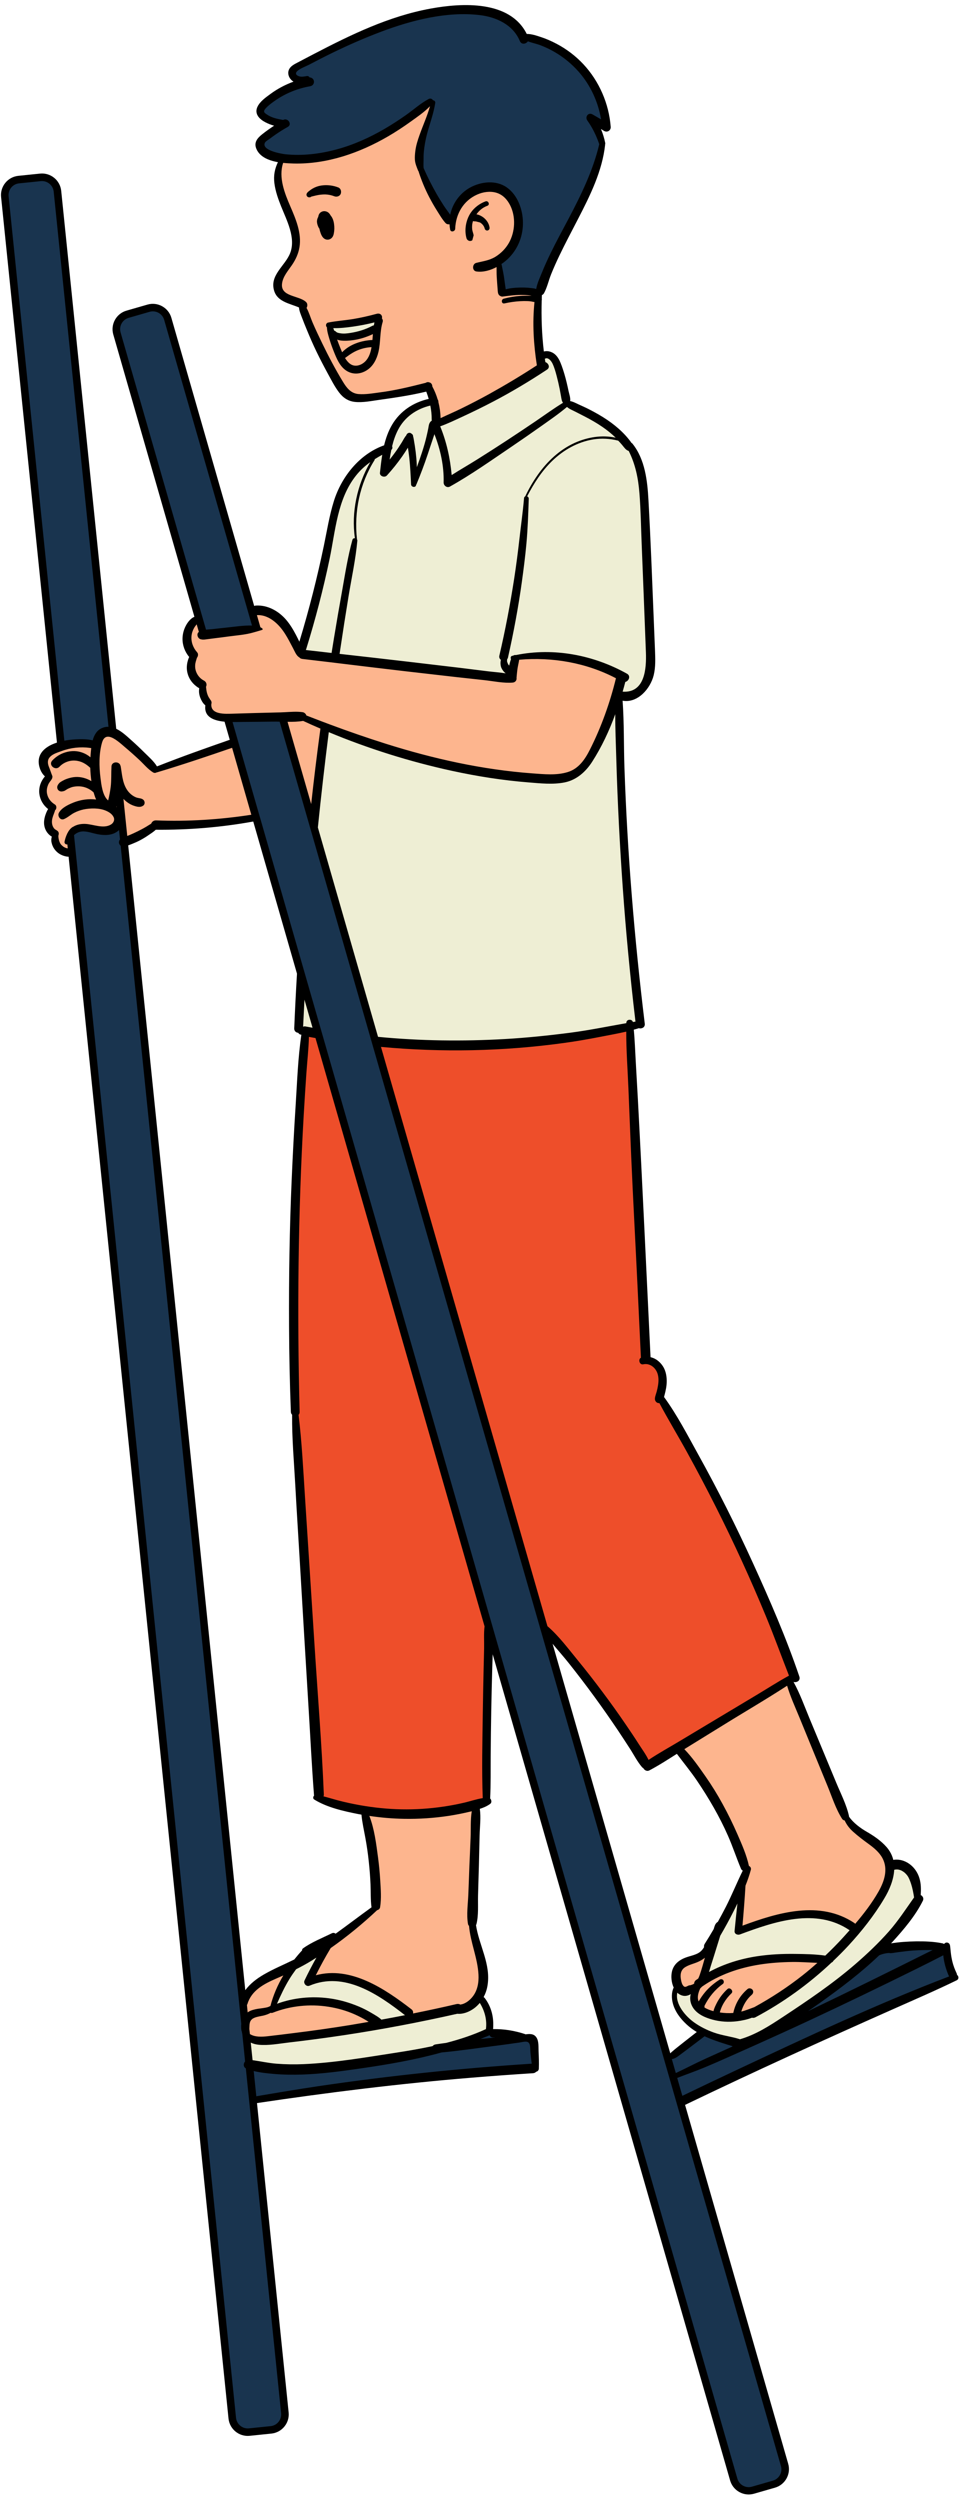 <?xml version="1.0" encoding="UTF-8"?><svg xmlns="http://www.w3.org/2000/svg" xmlns:xlink="http://www.w3.org/1999/xlink" clip-rule="evenodd" fill-rule="evenodd" height="815.5" preserveAspectRatio="xMidYMid meet" stroke-linejoin="round" stroke-miterlimit="2" version="1.0" viewBox="383.4 132.4 313.1 815.5" width="313.1" zoomAndPan="magnify"><g><g><g id="change1_1"><path d="M475.408,184.353C475.408,184.353 464.009,182.029 469.459,177.485C474.909,172.94 476.358,172.743 476.358,172.743C476.358,172.743 463.298,171.987 469.779,165.807C476.326,161.43 480.938,160.505 483.532,158.226C481.098,158.576 475.476,157.044 480.573,154C485.926,151.265 492.391,147.771 495.317,146.483C498.243,145.195 509.949,139.482 517.422,138.002C524.896,136.523 533.533,134.212 539.717,135.592C545.901,136.972 550.455,138.738 554.425,144.306C559.278,145.702 572.293,149.473 576.291,158.414C580.29,167.354 585.288,176.757 577.469,171.821C578.017,173.733 580.163,179.279 580.163,179.279C580.163,179.279 579.222,186.199 576.435,191.892C573.647,197.585 568.961,207.409 566.102,213.127C563.243,218.846 560.25,225.912 560.134,227.382C558.103,227.741 548.397,227.322 547.283,228.133C546.956,225.86 546.108,217.74 546.108,217.74L475.408,184.353Z" fill="#19344f"/></g><g id="change2_1"><path d="M487.368,469.52L480.996,468.193L481.385,448.593C481.385,448.593 486.339,400.213 486.109,400.227C485.878,400.241 489.325,369.572 489.325,369.572L492.888,346.82L481.27,344.659C481.27,344.659 486.251,328.672 487.915,321.689C489.58,314.706 491.359,302.129 493.247,297.093C495.135,292.058 501.313,281.259 509.911,278.587C511.11,274.332 514.618,264.309 524.716,263.31C528.873,262.953 560.457,248.401 560.457,248.401C560.457,248.401 563.876,246.677 565.553,252.585C567.231,258.493 568.923,263.926 568.923,263.926C568.923,263.926 576.112,267.507 579.974,269.874C583.837,272.24 590.64,278.398 591.772,283.152C592.904,287.905 594.094,302.662 594.38,308.447C594.666,314.233 595.146,331.347 595.224,335.509C595.302,339.67 596.635,350.982 595.064,353.873C593.493,356.764 591.745,360.521 584.725,358.897C585.128,362.445 585.459,375.541 585.945,381.888C586.431,388.236 587.502,409.862 587.81,415.508C588.119,421.154 589.376,443.411 590.165,447.326C590.954,451.241 592.764,466.637 592.764,466.637C592.764,466.637 572.658,470.578 565.607,471.239C558.557,471.901 537.59,473.352 532.327,473.361C527.065,473.37 507.442,471.989 506.301,471.778C505.159,471.567 487.543,469.972 487.368,469.52Z" fill="#eeeed4"/></g><g id="change3_1"><path d="M542.252,719.97C542.252,719.97 525.329,724.747 517.46,724.212C509.591,723.677 489.747,720.979 487.887,718.85C487.224,715.957 485.882,690.158 485.424,683.809C484.967,677.46 483.157,646.244 482.614,637.013C482.071,627.783 480.308,601.9 480.018,596.389C479.729,590.878 479.862,569.439 479.601,563.615C479.34,557.791 479.601,533.352 479.686,530.395C479.77,527.437 481.144,500.694 481.42,493.18C481.696,485.666 482.806,469.76 482.843,468.666C484.559,468.665 486.9,469.447 486.9,469.447L506.153,471.179C506.153,471.179 524.533,473.738 528.4,473.261C532.267,472.784 558.73,472.548 566.768,471.027C574.806,469.505 588.292,467.356 589.267,466.995C589.517,470.168 590.34,488.855 590.512,497.919C590.684,506.983 592.058,542.636 592.648,547.972C593.238,553.308 593.968,574.666 594.171,575.664C595.565,575.778 602.429,579.22 598.698,588.077C602.049,594.019 607.764,603.408 608.584,604.959C609.404,606.509 622.638,630.956 624.225,635.112C625.812,639.268 635.163,659.463 636.313,662.641C637.463,665.819 643.026,679.256 643.026,679.256L594.807,708.603C594.807,708.603 585.266,693.628 579.742,686.119C574.219,678.61 565.488,668.396 560.896,663.687C556.586,661.55 542.758,666.067 542.758,666.067L542.107,697.278L542.252,719.97Z" fill="#ee4e2a"/></g><g id="change4_1"><path d="M464.26,797.015C464.26,797.015 462.987,785.933 463.021,784.699C464.354,782.698 465.905,779.231 472.088,776.516C478.271,773.8 485.086,770.222 488.163,768.198C491.24,766.173 503.194,759.248 506.242,753.887C506.105,749.747 504.963,728.557 502.306,722.907C505.199,723.741 518.67,724.929 525.377,723.586C532.084,722.242 539.032,720.638 539.032,720.638C539.032,720.638 538.144,735.454 538.074,742.359C538.004,749.264 537.005,754.737 537.994,760.698C538.983,766.659 541.181,773.49 541.066,776.948C540.952,780.406 540.859,785.677 534.071,787.39C527.282,789.104 511.391,792.112 506.87,792.956C502.349,793.8 472.695,799.397 464.26,797.015Z" fill="#fdb58e"/></g><g id="change4_2"><path d="M604.602,702.607L640.817,680.411L659.221,724.608C659.221,724.608 660.347,727.308 664.162,730.076C667.977,732.845 675.094,736.093 674.042,741.641C672.989,747.189 670.032,753.01 662.726,761.43C655.419,769.851 643.332,781.38 637.279,784.711C631.227,788.042 627.625,790.006 623.887,790.555C620.148,791.103 607.739,790.322 609.906,781.254C607.347,781.966 602.401,780.59 603.752,776.824C605.103,773.058 607.463,772.542 610.239,771.128C613.014,769.714 614.131,767.931 617.796,761.609C621.46,755.288 627.303,742.444 627.303,742.444C627.303,742.444 624.318,734.418 622.388,730.174C620.458,725.93 615.542,716.178 613.65,713.651C611.759,711.123 604.602,702.607 604.602,702.607Z" fill="#fdb58e"/></g><g id="change1_2"><path d="M421.563,240.768C421.563,240.768 420.747,236.305 424.594,235.022C428.44,233.739 435.822,229.275 438.01,235.534C439.769,242.212 467.446,337.382 467.446,337.382L475.87,367.171L601.183,803.908L612.827,795.112L626.647,799.185C626.647,799.185 643.008,789.819 649.727,784.825C656.445,779.83 668.788,769.434 670.052,768.196C674.664,767.134 691.925,767.304 691.925,767.304C691.925,767.304 693.352,777.069 695.097,777.589C693.243,778.368 659.184,793.334 648.696,797.829C638.208,802.323 605.35,818.023 605.35,818.023C605.35,818.023 617.566,860.236 617.713,860.424C617.861,860.612 639.791,937.023 639.791,937.023C639.791,937.023 641.193,941.241 636.302,942.613C631.412,943.985 624.621,947.967 622.774,940.925C620.928,933.883 457.639,366.494 457.639,366.494L449.872,339.599L421.563,240.768Z" fill="#19344f"/></g><g id="change1_3"><path d="M384.845,195.802C384.845,195.802 385.064,190.982 390.55,190.649C396.037,190.317 401.749,188.801 402.268,194.582C402.788,200.362 420.239,370.626 420.239,370.626L424.027,406.997L464.704,805.94C464.704,805.94 479.83,807.563 486.946,807.03C494.062,806.496 515.499,803.52 522.292,801.658C529.085,799.796 540.807,796.186 543.024,794.719C545.013,795.414 557.362,797.557 557.362,797.557L558.294,807.247C558.294,807.247 512.621,811.007 503.128,812.131C493.634,813.254 465.902,817.163 465.902,817.163L476.394,919.796C476.394,919.796 476.778,924.304 471.805,924.744C466.832,925.184 459.847,927.881 459.292,920.908C458.736,913.935 406.979,410.707 406.979,410.707L384.845,195.802Z" fill="#19344f"/></g><g id="change2_2"><path d="M463.787,796.951C463.787,796.951 467.02,798.466 474.765,797.329C482.51,796.192 503.708,794.147 506.341,792.56C505.069,790.929 496.055,784.841 486.252,785.007C476.448,785.174 473.854,787.31 472.264,787.792C472.43,786.497 477.365,775.791 479.589,772.95C482.369,770.5 491.316,764.661 491.316,764.661C491.316,764.661 485.129,776.667 484.437,778.311C486.582,777.94 497.768,776.072 503.545,779.815C509.321,783.557 515.278,786.969 517.828,790.554C521.472,790.06 533.94,787.625 533.94,787.625C533.94,787.625 539.5,784.1 539.876,783.692C540.706,784.732 544.373,788.883 542.916,795.095C540.211,796.257 528.705,800.071 526.028,800.759C523.351,801.447 497.378,806.86 490.164,807.022C482.95,807.185 470.764,808.397 464.843,806.148C464.864,803.321 463.787,796.951 463.787,796.951Z" fill="#eeeed4"/></g><g id="change2_3"><path d="M610.75,780.617C610.75,780.617 606.909,785.374 612.61,788.121C618.311,790.867 626.209,790.792 631.377,787.831C636.546,784.869 650.353,775.783 653.202,771.733C650.974,770.888 642.467,769.968 633.406,771.203C624.345,772.438 619.406,774.575 612.81,778.036C613.457,775.955 616.49,764.527 616.49,764.527L625.503,747.194L624.475,762.374C624.475,762.374 637.163,756.694 643.816,756.784C650.47,756.875 657.146,756.265 662.541,761.32C665.241,759.152 673.453,751.046 673.818,741.182C676.22,740.383 681.858,738.262 683.001,751.707C680.434,756.075 672.913,766.784 664.504,773.571C656.094,780.358 643.653,789.363 636.336,793.712C629.019,798.06 625.195,799.019 625.195,799.019C625.195,799.019 614.735,797.146 611.058,793.957C607.381,790.768 601.26,786.865 604.511,780.581C606.366,781.299 609.205,782.354 610.75,780.617Z" fill="#eeeed4"/></g><g id="change4_3"><path d="M423.931,407.039L423.005,398.451C423.005,398.451 421.135,403.44 418.322,403.468C415.509,403.497 409.672,400.864 407.537,403.373C405.403,405.881 407.113,410.401 407.113,410.401C407.113,410.401 401.04,410.458 401.206,404.628C399.132,402.019 398.322,400.552 400.19,396.091C398.002,392.737 396.265,389.922 398.599,386.524C397.481,382.681 396.172,376.429 403.035,375.584C409.897,374.739 415.216,375.168 415.216,375.168C415.216,375.168 416.132,368.042 420.719,371.446C425.306,374.85 434.111,383.443 434.111,383.443L449.248,378.41L460.076,374.366L467.095,399.085C467.095,399.085 441.401,402.324 434.637,401.463C431.713,403.577 423.931,407.039 423.931,407.039Z" fill="#fdb58e"/></g><g id="change4_4"><path d="M485.838,401.285L475.264,366.425C475.264,366.425 449.625,369.672 451.535,362.583C450.011,359.489 449.564,356.616 449.59,355.742C447.305,354.34 444.56,351.263 446.598,346.814C444.828,344.25 441.817,337.29 448.268,334.408C448.826,336.527 449.84,339.457 449.84,339.457L467.002,337.439L465.772,331.537C465.772,331.537 473.259,330.277 476.385,336.27C479.512,342.262 481.982,345.538 481.982,345.538C481.982,345.538 487.985,346.954 490.379,346.979C492.773,347.005 512.132,348.873 515.764,349.477C519.395,350.08 550.663,353.748 550.663,353.748L551.771,346.89C551.771,346.89 570.681,342.94 586.381,352.881C585.526,356.365 578.058,378.339 574.712,381.681C571.365,385.022 567.536,387.093 562.525,386.47C557.513,385.848 530.906,382.3 527.048,381.11C523.189,379.92 493.508,370.963 490.262,369.504C489.058,372.018 486.881,398.15 485.838,401.285Z" fill="#fdb58e"/></g><g id="change4_5"><path d="M560.693,252.078C560.693,252.078 546.222,260.908 543.762,262.066C541.301,263.224 525.548,270.983 525.548,270.983C525.548,270.983 526.523,261.916 522.918,258.592C520.396,259.297 511.347,260.965 508.794,261.43C506.242,261.895 497.195,264.199 494.935,259.213C492.676,254.228 485.09,240.358 484.231,238.6C483.372,236.843 481.874,231.417 481.874,231.417C481.874,231.417 473.938,229.159 473.908,227.049C473.878,224.938 474.976,221.776 477.197,218.494C479.418,215.211 480.778,211.055 479.992,208.767C479.207,206.479 474.379,194.935 474.299,192.279C474.218,189.624 474.474,185.032 475.231,183.745C477.28,183.858 487.209,184.941 495.779,181.841C504.349,178.74 516.412,171.899 523.723,165.423C524.269,166.069 524.919,165.785 524.405,167.734C523.89,169.684 519.126,179.1 520.331,184.555C521.536,190.01 525.963,199.521 531.078,204.852C531.522,202.634 535.062,191.086 545.276,193.405C551.902,196.895 557.348,207.501 545.935,217.507C546.346,221.359 547.509,228.15 547.509,228.15C547.509,228.15 554.718,226.463 558.858,228.112C559.23,230.491 557.998,247.867 560.693,252.078Z" fill="#fdb58e"/></g><g id="change2_4"><path d="M491.227,238.371C491.227,238.371 502.898,237.206 506.774,235.902C507.059,237.079 506.76,239.558 506.76,239.558C506.76,239.558 496.317,244.117 492.135,241.64C491.335,239.803 491.227,238.371 491.227,238.371Z" fill="#eeeed4"/></g></g><g><g id="change5_1"><path d="M159.02,274.6C159.12,274.58 159.22,274.57 159.31,274.53C159.38,274.49 159.44,274.46 159.51,274.42C159.63,273.98 159.75,273.54 159.87,273.1C159.78,272.57 159.54,272.06 159.48,271.52C159.44,271.16 159.44,270.8 159.47,270.44C159.5,270.06 159.58,269.7 159.69,269.34C159.91,269.41 160.11,269.41 160.37,269.42L160.45,269.42C160.82,269.52 161.19,269.61 161.55,269.71C161.63,269.75 161.7,269.81 161.78,269.86C161.93,269.97 162.06,270.09 162.19,270.22C162.49,270.54 162.7,270.91 162.8,271.33C162.88,271.66 163.24,271.92 163.58,271.83C163.95,271.73 164.13,271.41 164.08,271.05C163.84,269.32 162.32,267.87 160.61,267.55C161.34,266.52 162.29,265.74 163.51,265.29C164.27,265 163.76,263.85 163,264.13C161.48,264.69 160.02,265.78 159.11,267.12C157.82,269.03 157.34,271.7 157.99,273.92C158.1,274.31 158.6,274.67 159.02,274.6Z" fill-rule="nonzero" transform="translate(340.921 -127.585) scale(1.233)"/></g><g id="change5_5"><path d="M135.56,294.45C135.34,293.88 134.77,293.71 134.23,293.86C132.12,294.43 130,294.92 127.84,295.27C125.68,295.62 123.5,295.76 121.36,296.18C120.73,296.3 120.61,297.09 121.02,297.44C121.05,298.5 121.38,299.54 121.68,300.55C122.02,301.67 122.41,302.78 122.85,303.87C123.55,305.61 124.33,307.54 125.87,308.71C127.61,310.03 129.82,309.94 131.61,308.78C133.29,307.7 134.21,305.85 134.66,303.96C135.27,301.36 134.99,298.62 135.77,296.06C135.89,295.67 135.78,295.34 135.58,295.08C135.63,294.86 135.64,294.64 135.56,294.45ZM131.17,306.46C130.11,307.52 128.42,308.06 127.13,307.09C126.59,306.69 126.17,306.15 125.81,305.56C126.44,305.11 127.06,304.64 127.73,304.24C128.28,303.91 128.85,303.63 129.45,303.4C130.53,302.99 131.68,302.74 132.83,302.69C132.6,304.08 132.16,305.47 131.17,306.46ZM133.07,300.8C130.2,300.91 127.05,301.93 125.04,304.05C124.87,303.65 124.71,303.25 124.55,302.87C124.25,302.15 123.98,301.42 123.72,300.69C124.27,300.91 124.83,300.97 125.42,300.99C126.61,301.03 127.82,300.89 128.98,300.66C130.44,300.36 131.84,299.87 133.19,299.24C133.15,299.76 133.12,300.28 133.07,300.8ZM133.45,296.92C133.31,296.94 133.17,296.99 133.03,297.06C131.26,298 129.34,298.59 127.36,298.91C126.38,299.07 125.4,299.19 124.42,299C123.99,298.92 123.71,298.88 123.4,298.59C123.26,298.45 123.11,298.35 122.94,298.32C122.87,298.1 122.78,297.88 122.7,297.66C124.46,297.7 126.21,297.5 127.97,297.25C129.86,296.97 131.75,296.61 133.6,296.14C133.54,296.4 133.49,296.66 133.45,296.92Z" fill-rule="nonzero" transform="translate(340.921 -127.585) scale(1.233)"/></g><g id="change5_2"><path d="M122.16,273.91C122.52,273.62 122.73,273.19 122.82,272.74C123.01,271.85 123.03,270.98 122.9,270.09C122.79,269.29 122.54,268.5 122.01,267.87C122,267.86 122,267.86 121.99,267.85C121.79,267.47 121.53,267.13 121.13,266.92C120.69,266.69 120.15,266.65 119.7,266.84C119.06,267.11 118.81,267.63 118.72,268.22C118.47,268.65 118.34,269.16 118.39,269.65C118.44,270.17 118.61,270.63 118.84,271.09C118.89,271.18 118.95,271.24 119.01,271.32C119.06,271.54 119.11,271.75 119.17,271.97C119.42,272.79 119.75,273.77 120.6,274.14C121.11,274.36 121.72,274.27 122.16,273.91Z" fill-rule="nonzero" transform="translate(340.921 -127.585) scale(1.233)"/></g><g id="change5_3"><path d="M119.39,262.35C119.79,262.31 120.2,262.28 120.6,262.29C121.43,262.32 122.21,262.48 122.98,262.78C123.6,263.02 124.41,262.79 124.67,262.13C124.91,261.51 124.69,260.7 124.02,260.44C122.64,259.9 121.1,259.72 119.63,259.92C118.5,260.07 117.39,260.53 116.49,261.24C116.13,261.52 115.53,261.92 115.61,262.46C115.65,262.71 115.83,262.93 116.07,263.02C116.2,263.07 116.73,263.11 116.78,262.9C116.79,262.88 117.61,262.69 117.64,262.68C117.92,262.61 118.21,262.54 118.49,262.49C118.79,262.43 119.09,262.37 119.39,262.35Z" fill-rule="nonzero" transform="translate(340.921 -127.585) scale(1.233)"/></g><g id="change5_4"><path d="M287.86,733.28C287.85,733.2 287.83,733.12 287.82,733.04C287.76,732.88 287.75,732.86 287.81,732.99C287.76,732.86 287.7,732.72 287.64,732.6C287.56,732.43 287.48,732.26 287.41,732.09C287.21,731.62 287.03,731.15 286.88,730.66C286.67,729.99 286.51,729.31 286.39,728.63C286.24,727.79 286.16,726.93 286.08,726.08C286.04,725.62 286,725.05 285.53,724.82C285.26,724.68 284.94,724.7 284.68,724.87C284.6,724.92 284.51,725.02 284.43,725.13C284.32,725.04 284.18,724.97 284.01,724.94C281.73,724.47 279.31,724.39 276.99,724.42C274.78,724.45 272.58,724.6 270.39,724.95C270.51,724.82 270.63,724.7 270.75,724.58C273.73,721.31 276.84,717.67 278.82,713.67C279.13,713.04 278.78,712.43 278.25,712.16C278.34,710.69 278.35,709.24 277.93,707.8C277.62,706.73 277.07,705.71 276.31,704.88C274.95,703.4 272.99,702.53 270.99,702.87C270.7,701.68 270.13,700.54 269.21,699.48C267.71,697.77 265.81,696.5 263.86,695.37C262.3,694.47 260.36,693.05 259.26,691.42C259.26,691.36 259.27,691.3 259.25,691.24C258.58,688.23 257.06,685.3 255.88,682.45C254.69,679.58 253.5,676.71 252.3,673.84C251.14,671.05 249.97,668.25 248.81,665.46C247.48,662.26 246.26,658.84 244.58,655.81C244.58,655.8 244.57,655.8 244.56,655.79C245.42,656.04 246.48,655.45 246.11,654.36C242.66,644.18 238.32,634.21 233.86,624.43C229.41,614.67 224.59,605.08 219.38,595.7C216.53,590.56 213.75,585.17 210.28,580.41C210.3,580.35 210.31,580.3 210.33,580.24C210.44,579.84 210.54,579.44 210.63,579.04C210.78,578.38 210.91,577.72 210.96,577.04C211.06,575.64 210.94,574.25 210.36,572.97C209.9,571.97 209.1,571.06 208.17,570.48C207.69,570.18 207.21,570 206.71,569.88C205.6,547.1 204.57,524.33 203.35,501.56C203.17,498.25 202.97,494.93 202.79,491.62C202.63,488.84 202.54,486.02 202.27,483.24L202.28,483.24C202.73,483.12 203.17,483 203.61,482.85C204.35,483.08 205.3,482.65 205.18,481.66C202.44,459.17 200.57,436.61 199.8,413.97C199.6,408.07 199.73,402.11 199.31,396.22C203.3,396.94 206.69,393.01 207.55,389.45C208.07,387.31 207.97,385.09 207.89,382.91C207.79,380.28 207.68,377.65 207.57,375.02C207.14,364.42 206.75,353.8 206.16,343.2C205.88,338.06 205.26,332.37 201.92,328.22C201.83,328.11 201.74,328.04 201.63,327.99C201.4,327.62 201.11,327.27 200.87,326.97C200.35,326.32 199.78,325.71 199.18,325.12C197.97,323.94 196.64,322.88 195.25,321.94C193.69,320.88 192.04,319.96 190.36,319.1C189.48,318.65 188.59,318.26 187.69,317.85C186.99,317.54 186.21,317.08 185.42,316.96C185.57,316.21 185.17,315.06 185.03,314.44C184.85,313.61 184.68,312.77 184.47,311.94C184.12,310.49 183.7,309.05 183.19,307.64C182.78,306.53 182.3,305.36 181.38,304.57C180.56,303.88 179.46,303.57 178.46,303.84C177.92,299.36 177.76,294.82 177.89,290.31C177.89,290.29 177.91,290.28 177.91,290.27C177.94,290.15 177.93,290.01 177.91,289.87C177.92,289.56 177.93,289.24 177.94,288.93C178.16,288.83 178.37,288.65 178.51,288.4C179.34,286.88 179.74,285 180.39,283.39C181.05,281.76 181.76,280.16 182.52,278.58C184.11,275.25 185.85,272 187.54,268.72C190.71,262.59 193.92,256.12 194.68,249.18C194.68,249.14 194.67,249.11 194.67,249.07C194.71,248.95 194.74,248.83 194.71,248.68C194.45,247.38 194.07,246.15 193.57,244.98C193.84,245.14 194.1,245.3 194.37,245.47C195.21,245.99 196.23,245.41 196.16,244.41C195.7,238.29 193.11,232.32 188.91,227.83C186.9,225.68 184.49,223.85 181.88,222.47C180.52,221.75 179.11,221.12 177.65,220.65C176.52,220.28 175.17,219.81 173.93,219.84C169.48,210.9 156.84,211.6 148.51,213.12C137.41,215.14 127.35,220.05 117.42,225.21C116.02,225.94 114.63,226.67 113.24,227.4C112.33,227.88 111.29,228.38 110.91,229.41C110.55,230.39 110.96,231.45 111.71,232.12C111.86,232.25 112.01,232.36 112.17,232.46C111.62,232.66 111.08,232.87 110.55,233.11C108.98,233.81 107.47,234.68 106.08,235.7C104.83,236.62 103.26,237.7 102.6,239.16C101.77,241.01 103.15,242.38 104.68,243.18C105.39,243.55 106.2,243.88 107.03,244.11C105.95,244.82 104.9,245.56 103.88,246.37C102.67,247.33 101.66,248.45 102.28,250.09C103.13,252.33 105.56,253.31 108.04,253.76C107.18,255.57 106.85,257.3 107.11,259.35C107.38,261.45 108.1,263.47 108.88,265.43C110.35,269.11 112.85,273.78 111.28,277.81C109.97,281.2 105.74,283.66 107.06,287.83C107.96,290.69 111.14,291.13 113.62,292.19C113.68,293.09 114.08,293.99 114.39,294.82C114.79,295.88 115.21,296.94 115.65,297.99C116.47,299.99 117.33,301.97 118.27,303.91C119.19,305.81 120.17,307.69 121.18,309.55C122.13,311.27 123.04,313.11 124.23,314.67C125.3,316.08 126.64,316.99 128.43,317.18C130.54,317.4 132.76,316.93 134.85,316.64C139.01,316.06 143.23,315.44 147.32,314.45C147.56,315.09 147.78,315.73 147.97,316.38C143.94,317.28 140.41,319.58 138.27,323.22C137.27,324.92 136.62,326.77 136.16,328.66C129.65,330.96 124.87,336.98 122.86,343.41C121.66,347.26 121.03,351.27 120.21,355.2C119.33,359.41 118.36,363.6 117.3,367.77C116.2,372.08 115.01,376.36 113.72,380.61C113.43,380.01 113.13,379.4 112.82,378.81C112.06,377.36 111.2,375.93 110.11,374.69C108.12,372.44 105.27,370.87 102.21,371.05C102.04,371.06 101.89,371.1 101.76,371.16L79.83,294.93C79.05,292.22 76.21,290.65 73.51,291.43L67.95,293.03C65.24,293.81 63.67,296.65 64.45,299.35L85.93,374.02C84.76,374.51 83.9,375.78 83.41,376.9C83.01,377.81 82.79,378.82 82.78,379.81C82.76,381.56 83.41,383.32 84.55,384.65C84.53,384.7 84.5,384.75 84.48,384.8C84.3,385.21 84.17,385.63 84.07,386.07C83.99,386.44 83.94,386.82 83.92,387.2C83.88,388.12 84.06,389.02 84.42,389.87C84.98,391.17 85.99,392.22 87.21,392.93C87.15,393.3 87.13,393.67 87.16,394.04C87.2,394.53 87.32,395.02 87.5,395.48C87.64,395.84 87.82,396.19 88.02,396.52C88.24,396.89 88.51,397.18 88.83,397.46L88.83,397.47C88.43,400.56 91.07,401.5 93.91,401.77L95.29,406.56C88.83,408.8 82.38,411.09 76.02,413.6C75.18,412.23 73.83,411.06 72.7,409.94C71.55,408.8 70.37,407.68 69.15,406.6C68.03,405.6 66.7,404.35 65.23,403.65L50.66,261.34C50.37,258.54 47.86,256.49 45.05,256.78L39.3,257.37C36.5,257.66 34.45,260.17 34.74,262.97L49.53,407.3C49.1,407.44 48.67,407.6 48.26,407.78C46.74,408.46 45.28,409.59 44.84,411.22C44.59,412.13 44.68,413.05 44.95,413.94C45.09,414.41 45.29,414.87 45.56,415.29C45.79,415.67 46.06,415.96 46.35,416.26C46.31,416.31 46.26,416.35 46.22,416.4C46.08,416.57 45.95,416.74 45.83,416.93C45.58,417.31 45.37,417.71 45.21,418.13C44.88,418.99 44.75,419.96 44.87,420.87C45.07,422.44 45.91,423.9 47.19,424.87C46.81,425.49 46.54,426.21 46.35,426.85C46.14,427.6 46.05,428.38 46.16,429.15C46.25,429.79 46.49,430.42 46.86,430.96C47.09,431.28 47.33,431.56 47.64,431.81C47.77,431.92 47.91,432.02 48.06,432.11C48.1,432.13 48.13,432.14 48.17,432.15C48.12,432.36 48.07,432.57 48.05,432.79C48.02,433.12 48.03,433.39 48.1,433.71C48.16,434.01 48.25,434.31 48.37,434.59C48.62,435.2 49.02,435.76 49.51,436.21C50.3,436.95 51.43,437.42 52.53,437.49C52.56,437.49 52.59,437.48 52.62,437.48L52.62,437.49L94.96,850.66C95.25,853.46 97.76,855.51 100.57,855.22L106.32,854.63C109.12,854.34 111.17,851.83 110.88,849.03L102.5,767.2C121.42,764.38 140.42,762.03 159.49,760.47C164.85,760.03 170.22,759.64 175.59,759.3C175.96,759.28 176.22,759.13 176.41,758.92C176.77,758.84 177.11,758.55 177.13,758.11C177.19,756.55 177.13,755 177.06,753.44C177.01,752.29 177.16,750.83 176.48,749.82C175.79,748.79 174.68,748.88 173.61,749.02C173.54,748.99 173.49,748.96 173.47,748.95C173.24,748.87 173.01,748.8 172.78,748.73C172.32,748.59 171.85,748.46 171.38,748.35C170.67,748.18 169.96,748.03 169.24,747.92C167.84,747.7 166.43,747.61 165.01,747.63C165.07,747.15 165.05,746.66 165.06,746.25C165.06,743.81 164.3,741.34 162.8,739.41C162.71,739.3 162.61,739.21 162.51,739.16C162.99,738.25 163.34,737.27 163.52,736.23C164.52,730.53 161.32,725.57 160.49,720.13C160.53,720.06 160.58,719.99 160.6,719.89C161.21,717.52 160.97,714.76 161.03,712.32C161.1,709.63 161.19,706.95 161.26,704.26C161.33,701.61 161.38,698.96 161.45,696.31C161.51,694.07 161.83,691.61 161.5,689.37C162.47,689.06 163.4,688.66 164.24,688.06C164.72,687.72 164.62,687.01 164.24,686.62L164.24,686.6C164.42,682.87 164.35,679.09 164.38,675.36C164.41,671.38 164.45,667.4 164.53,663.41C164.6,659.59 164.69,655.76 164.8,651.93C164.83,650.78 164.87,649.62 164.91,648.47L227.78,867.04C228.56,869.75 231.4,871.32 234.1,870.54L239.66,868.94C242.37,868.16 243.94,865.32 243.16,862.62L215.85,767.68C234.11,758.9 252.55,750.51 271.06,742.3C276.62,739.83 282.24,737.41 287.71,734.75C288.41,734.47 288.34,733.62 287.86,733.28ZM270.48,727.53C270.55,727.52 270.63,727.51 270.7,727.5L270.74,727.5C270.88,727.51 271.01,727.48 271.14,727.44C271.6,727.38 272.06,727.32 272.52,727.25C273.8,727.08 275.08,726.92 276.37,726.83C278.06,726.72 279.73,726.71 281.42,726.7C270.45,732.17 259.48,737.6 248.43,742.88C249.5,742.13 250.58,741.39 251.64,740.64C257.07,736.76 262.43,732.73 267.24,728.12C267.25,728.11 267.27,728.11 267.28,728.1C268.11,727.74 269.01,727.53 269.91,727.49C270.08,727.54 270.28,727.56 270.49,727.53C270.49,727.54 270.49,727.54 270.48,727.53ZM271.23,705.48C271.27,705.47 271.32,705.48 271.36,705.47C271.38,705.47 271.5,705.44 271.56,705.42C271.62,705.42 271.77,705.4 271.77,705.4L272.02,705.4C272.04,705.4 272.15,705.41 272.22,705.41C272.28,705.42 272.43,705.45 272.42,705.45C272.5,705.47 272.58,705.49 272.66,705.51C272.81,705.55 272.96,705.61 273.1,705.67C273.29,705.76 273.48,705.88 273.66,706C273.73,706.05 273.8,706.1 273.87,706.15C273.9,706.17 273.96,706.22 273.99,706.25C274.29,706.51 274.56,706.81 274.79,707.14C274.8,707.15 274.85,707.22 274.87,707.26C274.9,707.31 274.97,707.44 274.98,707.45C275.09,707.65 275.18,707.85 275.27,708.06C275.43,708.44 275.57,708.82 275.7,709.21C276.07,710.36 276.31,711.59 276.49,712.8C274.32,715.86 272.32,718.95 269.82,721.79C267.1,724.86 264.1,727.71 261,730.39C255,735.58 248.44,740.01 241.83,744.37C238.12,746.82 234.61,749.08 230.4,750.32C228.12,749.58 225.71,749.35 223.44,748.53C221.62,747.87 219.84,747 218.26,745.87C215.97,744.24 213.16,741.01 213.79,738C214.31,738.48 214.97,738.81 215.68,738.85C216.19,738.88 216.86,738.7 217.37,738.36C217.34,738.47 217.3,738.57 217.28,738.69C217.07,739.84 217.33,740.97 217.95,741.95C219.07,743.7 221.18,744.6 223.1,745.12C225.23,745.7 227.44,745.82 229.63,745.55C230.91,745.39 232.3,745.11 233.57,744.61C233.85,744.69 234.17,744.67 234.49,744.5C241.82,740.61 248.6,735.71 254.64,730.02C254.86,729.94 255.02,729.77 255.12,729.57C256.48,728.27 257.82,726.94 259.1,725.55C262.62,721.74 265.92,717.57 268.58,713.1C269.96,710.83 271.09,708.13 271.23,705.48ZM180.73,645.65C182.16,647.39 183.67,649.07 185.06,650.82C187.37,653.73 189.64,656.69 191.83,659.69C193.96,662.61 196.04,665.58 198.06,668.58C199.13,670.17 200.17,671.79 201.22,673.4C202.26,675 203.19,676.86 204.43,678.31C204.54,678.44 204.67,678.54 204.8,678.61C205.1,679.15 205.75,679.53 206.4,679.19C208.89,677.88 211.29,676.33 213.68,674.81C215.45,677.18 217.34,679.46 219,681.91C220.58,684.24 222.07,686.61 223.46,689.06C224.83,691.47 226.09,693.94 227.21,696.48C228.48,699.35 229.44,702.33 230.66,705.21C230.76,705.45 230.93,705.6 231.13,705.71C229.58,708.84 228.27,712.11 226.68,715.23C225.99,716.58 225.27,717.91 224.54,719.24C224.53,719.24 224.53,719.24 224.52,719.25C223.84,719.68 223.71,720.27 223.48,721C223.46,721.06 223.44,721.13 223.42,721.19C222.66,722.5 221.87,723.79 221.06,725.07C220.87,725.37 220.83,725.67 220.88,725.95C220.37,726.82 219.78,727.38 218.8,727.79C217.98,728.14 217.11,728.32 216.27,728.61C214.35,729.27 212.78,730.45 212.35,732.52C212.09,733.8 212.25,735.37 212.84,736.64C212.21,737.92 212.26,739.54 212.63,740.89C213.21,743.03 214.61,744.86 216.21,746.35C217.05,747.14 217.97,747.81 218.95,748.4C217.85,749.27 216.74,750.13 215.64,750.99C215,751.49 214.36,752 213.72,752.51C213.35,752.8 212.99,753.1 212.63,753.41C212.44,753.58 212.23,753.74 212.05,753.92C212,753.97 211.97,754.01 211.94,754.06L180.76,645.66C180.74,645.66 180.74,645.66 180.73,645.65ZM233.73,737.25C233.46,736.86 232.8,736.69 232.41,737.02C230.47,738.66 229.14,740.88 228.62,743.36C227.43,743.46 226.24,743.4 225.06,743.23C225.09,743.03 225.16,742.82 225.22,742.65C225.44,741.98 225.73,741.34 226.09,740.73C226.65,739.78 227.34,738.92 228.14,738.16C228.77,737.56 227.73,736.43 227.08,737.03C225.88,738.13 224.91,739.41 224.18,740.86C223.87,741.49 223.52,742.18 223.38,742.89C222.54,742.67 221.71,742.36 220.98,741.92C220.98,741.9 221,741.88 221,741.86C221.01,741.74 221,741.63 220.97,741.52C222.09,739.23 223.77,737.18 225.84,735.69C226.15,735.47 226.19,734.99 225.96,734.69C225.71,734.36 225.29,734.36 224.96,734.57C223.56,735.47 222.3,736.51 221.22,737.78C220.55,738.57 219.96,739.42 219.45,740.32C218.98,739.23 219.35,737.98 219.87,736.86C220.03,736.72 220.18,736.57 220.32,736.41C224.86,733.23 230.11,731.43 235.56,730.56C238.45,730.1 241.37,729.91 244.3,729.87C246.49,729.85 248.7,730.02 250.89,730.1C249.62,731.23 248.33,732.34 246.99,733.39C242.97,736.56 238.68,739.36 234.19,741.82C233.04,742.23 231.93,742.7 230.74,743C231.23,741.3 232.14,739.74 233.5,738.56C233.88,738.23 234.04,737.7 233.73,737.25ZM218.76,734.65C218.41,734.9 218.26,735.26 218.25,735.61C217.93,735.81 217.6,735.92 217.25,736.03C217.1,736.02 216.94,736.04 216.78,736.11C216.41,736.27 216.08,736.5 215.82,736.45C215.59,736.4 215.57,736.37 215.41,736.2C215.03,735.8 214.9,735.2 214.79,734.68C214.51,733.33 214.64,732 215.9,731.23C217.02,730.54 218.34,730.31 219.51,729.74C220.05,729.48 220.61,729.15 221.1,728.75C220.66,730.28 220.25,731.82 219.73,733.31C219.62,733.63 219.49,733.95 219.34,734.25C219.16,734.39 218.96,734.52 218.76,734.65ZM244.89,727.74C241.58,727.7 238.27,727.86 235,728.35C230.54,729.02 226.15,730.37 222.18,732.53C222.34,732 222.49,731.48 222.65,730.97C223.24,729.11 223.83,727.26 224.4,725.39C224.65,724.57 224.9,723.76 225.16,722.94C226.4,720.83 227.58,718.68 228.68,716.49C229.03,715.8 229.38,715.1 229.72,714.39C229.45,716.81 229.19,719.23 228.96,721.66C228.88,722.48 229.75,722.82 230.4,722.58C239.51,719.19 250.53,715.43 259.42,721.48C258.85,722.12 258.28,722.75 257.71,723.38C256.2,725.04 254.61,726.64 252.98,728.19C250.31,727.81 247.55,727.77 244.89,727.74ZM214.52,754.43C214.83,754.2 215.14,753.96 215.46,753.73C216.04,753.29 216.62,752.86 217.2,752.42C218.46,751.46 219.72,750.5 220.99,749.55C221,749.54 221.01,749.53 221.02,749.52C221.42,749.71 221.82,749.89 222.24,750.06C223.4,750.53 224.59,750.95 225.79,751.33C226.62,751.6 227.45,751.87 228.29,752.1C228.33,752.15 228.38,752.18 228.43,752.22C226.08,753.28 223.74,754.34 221.39,755.4C218.69,756.62 216.08,758 213.4,759.26L212.34,755.57L212.34,755.56C213.16,755.48 213.89,754.9 214.52,754.43ZM246.18,665.3C247.41,668.31 248.65,671.32 249.88,674.33C251.12,677.34 252.35,680.35 253.59,683.36C254.76,686.21 255.76,689.38 257.42,691.99C257.6,692.27 257.85,692.4 258.11,692.44C258.62,693.54 259.32,694.49 260.32,695.39C261.62,696.56 263.05,697.64 264.47,698.67C265.88,699.7 267.28,700.85 268.12,702.41C269.69,705.35 268.6,708.56 267.07,711.26C265.35,714.28 263.19,717.1 260.9,719.78C260.83,719.69 260.75,719.61 260.64,719.54C251.53,713.5 240.5,716.77 231.05,720.27C231.36,716.74 231.64,713.22 231.85,709.68C232.4,708.3 232.89,706.9 233.27,705.48C233.39,705.01 233.13,704.63 232.76,704.46C232.14,701.59 230.91,698.82 229.74,696.14C228.55,693.41 227.24,690.73 225.81,688.13C224.43,685.6 222.91,683.14 221.26,680.78C219.55,678.34 217.76,675.75 215.66,673.58C215.85,673.47 216.03,673.35 216.21,673.23C219.42,671.26 222.61,669.29 225.81,667.31C231.47,663.79 237.28,660.43 242.87,656.79C243.73,659.67 245.03,662.51 246.18,665.3ZM203.25,550.86C203.55,557.25 203.86,563.64 204.16,570.02C203.36,570.46 203.79,571.99 204.78,571.77C206.47,571.39 208.02,572.6 208.55,574.19C208.89,575.2 208.86,576.3 208.69,577.34C208.6,577.89 208.49,578.44 208.34,578.98C208.19,579.55 207.93,580.15 207.87,580.74C207.79,581.47 208.32,582.1 209.05,582.03C211.38,586.4 213.96,590.64 216.35,594.98C218.99,599.76 221.54,604.6 224,609.48C228.77,618.94 233.19,628.58 237.24,638.37C239.4,643.58 241.31,648.88 243.37,654.13C240.45,655.71 237.63,657.55 234.78,659.25C231.43,661.25 228.08,663.27 224.72,665.27C221.45,667.22 218.18,669.18 214.91,671.15C212.02,672.9 209,674.54 206.18,676.42C205.47,674.94 204.42,673.54 203.55,672.17C202.47,670.47 201.34,668.8 200.2,667.13C198.2,664.19 196.13,661.3 194,658.46C191.86,655.6 189.68,652.79 187.41,650.03C184.92,647 182.45,643.67 179.48,641.1C179.46,641.08 179.43,641.07 179.41,641.06L179.41,641.05L135.33,487.8C151.43,489.29 167.67,488.98 183.71,486.77C186.97,486.33 190.22,485.76 193.45,485.13C195.71,484.69 198.01,484.28 200.28,483.76C200.26,488.75 200.65,493.78 200.85,498.75C201.1,504.77 201.33,510.79 201.59,516.81C202.08,528.15 202.71,539.5 203.25,550.86ZM200.77,462.77C201.35,468.89 201.99,475.01 202.72,481.11L202.71,481.11C202.48,481.15 202.26,481.18 202.04,481.22L202.03,481.22C201.8,480.34 200.33,480.44 200.3,481.41L200.3,481.52C195.36,482.39 190.44,483.4 185.45,484.05C179.7,484.79 173.94,485.39 168.15,485.72C156.97,486.36 145.69,486.22 134.55,485.14L118.62,429.75C119.48,421.34 120.44,412.93 121.51,404.54C132.04,408.92 143,412.35 154.12,414.77C160.8,416.22 167.57,417.29 174.39,417.83C177.52,418.08 180.81,418.45 183.92,417.84C187.1,417.22 189.54,415.03 191.25,412.37C193.76,408.46 195.76,404.2 197.36,399.81C197.36,399.8 197.36,399.8 197.37,399.79C197.35,403.71 197.53,407.64 197.64,411.54C197.8,417.32 198.04,423.1 198.33,428.88C198.91,440.2 199.7,451.5 200.77,462.77ZM116.85,423.57L110.59,401.8C111.99,401.82 113.39,401.79 114.72,401.56C116.23,402.26 117.76,402.95 119.3,403.6C119.26,403.89 119.22,404.19 119.18,404.48C118.32,410.83 117.55,417.2 116.85,423.57ZM200.93,330.15C202.71,333.68 203.46,337.4 203.77,341.36C204.12,345.8 204.18,350.27 204.36,354.71C204.74,364.26 205.12,373.81 205.48,383.36C205.65,387.76 205.22,394.22 199.32,393.83C199.57,392.98 199.8,392.12 200.02,391.27L200.02,391.26C200.96,391.03 201.54,389.68 200.48,389.08C191.58,384.11 181.09,382.11 171.07,384.14C170.81,384.1 170.56,384.15 170.35,384.29C170.26,384.31 170.16,384.33 170.07,384.35C169.66,384.44 169.59,384.9 169.76,385.22C169.56,385.78 169.41,386.36 169.28,386.94C169.22,386.87 169.15,386.8 169.09,386.72C169.04,386.64 169,386.55 168.95,386.47C168.94,386.45 168.92,386.42 168.91,386.4C168.85,386.25 168.79,386.09 168.74,385.93C168.69,385.76 168.7,385.57 168.73,385.4C168.74,385.35 168.74,385.3 168.74,385.25C168.85,385.12 168.93,384.96 168.97,384.76C170.46,378.14 171.71,371.46 172.64,364.74C173.1,361.4 173.53,358.05 173.84,354.69C174.2,350.71 174.33,346.77 174.46,342.79C174.47,342.46 174.27,342.25 174.03,342.16C175.8,338.76 177.86,335.51 180.63,332.82C183.63,329.91 187.37,327.78 191.53,327.1C193.75,326.74 195.99,326.88 198.16,327.43C198.51,327.8 198.86,328.17 199.18,328.56C199.71,329.18 200.15,329.93 200.93,330.15ZM179.29,308.64C180.21,308.03 179.69,306.95 178.86,306.64C178.81,306.35 178.77,306.06 178.72,305.77C179.59,305.23 180.44,306.38 180.76,307.05C181.25,308.09 181.57,309.24 181.86,310.35C182.16,311.48 182.42,312.62 182.65,313.76C182.78,314.43 182.9,315.1 183.02,315.77C183.12,316.36 183.19,316.95 183.53,317.41C181.07,318.91 178.73,320.62 176.35,322.24C173.75,324.01 171.13,325.74 168.5,327.47C165.95,329.14 163.38,330.78 160.8,332.4C158.58,333.8 156.27,335.11 154.05,336.53C153.65,332.09 152.71,327.79 151.01,323.64C153.04,322.92 155.03,321.95 156.96,321.06C159.67,319.81 162.36,318.49 165,317.11C169.92,314.54 174.67,311.69 179.29,308.64ZM104.58,248.64C104.76,248.24 105.58,247.78 105.97,247.49C106.46,247.12 106.97,246.76 107.47,246.41C108.5,245.7 109.57,245.03 110.67,244.42C111.89,243.75 110.65,241.9 109.43,242.59C107.86,242.31 106.33,242.02 104.98,241.05C104.77,240.9 104.45,240.7 104.39,240.42C104.31,240.03 104.72,239.61 104.96,239.35C105.55,238.73 106.28,238.19 106.98,237.69C109.67,235.75 112.74,234.43 115.99,233.78C116.43,233.69 116.91,233.67 117.25,233.33C117.61,232.97 117.69,232.38 117.44,231.93C117.29,231.66 117.03,231.46 116.74,231.38C116.69,231.37 116.56,231.34 116.43,231.34C116.29,231.1 116.05,230.93 115.72,230.98C115.04,231.09 114.28,231.26 113.61,231.03C112.7,230.71 112.55,230.14 113.32,229.53C114.15,228.86 115.41,228.43 116.35,227.94C118.4,226.87 120.46,225.8 122.55,224.79C126.73,222.76 130.98,220.9 135.33,219.26C143.45,216.2 152.76,213.81 161.5,214.85C165.89,215.37 170.32,217.42 172.1,221.71C172.53,222.74 173.75,222.52 174.22,221.79C175.33,222.2 176.55,222.44 177.62,222.85C178.89,223.34 180.12,223.92 181.3,224.61C183.7,226 185.87,227.78 187.71,229.87C190.85,233.45 192.82,237.8 193.62,242.44C192.86,242 192.1,241.56 191.34,241.12C190.24,240.49 189.28,241.76 189.97,242.73C191.34,244.64 192.37,246.78 193.13,249C191.48,255.99 188.31,262.46 184.97,268.78C183.37,271.8 181.72,274.8 180.23,277.88C179.43,279.52 178.67,281.18 177.99,282.86C177.43,284.25 176.68,285.81 176.43,287.32C176.09,287.16 175.67,287.13 175.31,287.08C174.96,287.04 174.6,287 174.24,286.97C173.55,286.92 172.86,286.9 172.18,286.92C171.41,286.94 170.63,286.99 169.86,287.09C169.35,287.15 168.85,287.26 168.36,287.39C168.33,287.2 168.3,287 168.28,286.82C168.19,286.15 168.08,285.49 168,284.82C167.83,283.48 167.54,282.17 167.27,280.84C167.26,280.8 167.23,280.76 167.21,280.72C168.02,280.17 168.76,279.55 169.36,278.91C171.73,276.41 172.97,273.11 172.92,269.67C172.88,266.28 171.51,262.45 168.65,260.44C165.8,258.43 161.83,258.87 158.9,260.49C156.2,261.98 154.28,264.68 153.66,267.66C153.1,266.85 152.49,266.07 151.96,265.26C151.3,264.24 150.66,263.21 150.06,262.16C148.8,259.96 147.65,257.68 146.63,255.35C146.53,254.53 146.62,253.63 146.61,252.8C146.6,252.18 146.62,251.56 146.68,250.95C146.84,249.4 147.11,247.85 147.51,246.34C148.24,243.6 149.26,240.92 149.7,238.11C149.77,237.68 149.42,237.39 149.09,237.38C148.91,237.01 148.42,236.79 147.96,237.04C145.8,238.2 143.91,239.91 141.91,241.32C140.09,242.6 138.21,243.82 136.29,244.94C132.33,247.25 128.09,249.16 123.66,250.36C119.24,251.56 114.55,252.14 109.98,251.66C108.84,251.52 103.68,250.63 104.58,248.64ZM147.17,312.13C143.16,313.14 139.2,314.12 135.09,314.65C133.23,314.89 131.24,315.26 129.36,315.1C127.34,314.92 126.21,313.43 125.24,311.82C123.26,308.57 121.48,305.2 119.82,301.78C118.91,299.9 118.01,298.02 117.19,296.11C116.68,294.92 116.28,293.49 115.62,292.31C115.91,291.87 115.93,291.17 115.5,290.76C113.61,288.95 108.63,289.43 109.14,285.81C109.4,283.95 110.74,282.47 111.76,280.97C112.75,279.51 113.46,277.99 113.75,276.24C114.36,272.53 112.77,268.79 111.33,265.46C109.83,261.99 108.15,257.79 109.42,253.97L109.42,253.94C110.42,254.05 111.39,254.09 112.21,254.11C121.07,254.32 129.7,251.31 137.28,246.89C139.3,245.71 141.25,244.43 143.14,243.07C144.89,241.81 146.8,240.53 148.31,238.95C147.59,241.53 146.47,243.97 145.57,246.5C145.06,247.93 144.6,249.35 144.42,250.86C144.33,251.58 144.27,252.34 144.31,253.07C144.37,254.11 144.77,254.99 145.14,255.95C145.17,256.02 145.21,256.08 145.26,256.13C146.01,258.5 146.97,260.82 148.12,263.03C148.75,264.23 149.42,265.41 150.14,266.55C150.84,267.65 151.53,268.86 152.41,269.84C152.7,270.16 153.11,270.25 153.48,270.18C153.5,270.66 153.56,271.13 153.65,271.6C153.81,272.4 154.95,272.1 154.98,271.38C155.13,267.45 157.14,263.95 160.81,262.32C162.36,261.63 164.19,261.36 165.84,261.83C167.57,262.33 168.78,263.64 169.56,265.21C171.07,268.25 170.86,272.19 169.2,275.12C168.35,276.61 167.11,277.87 165.65,278.77C164.01,279.78 162.37,279.94 160.56,280.4C159.48,280.67 159.4,282.49 160.59,282.67C162.35,282.92 164.25,282.4 165.94,281.5C165.95,282.36 165.93,283.22 165.98,284.09C166.02,284.67 166.06,285.26 166.1,285.84C166.13,286.31 166.17,286.78 166.21,287.26C166.26,287.81 166.22,288.56 166.65,288.97C166.78,289.09 166.93,289.18 167.09,289.23C167.21,289.29 167.35,289.33 167.51,289.31C169.13,289.11 170.76,288.87 172.39,288.87C173.07,288.87 173.74,288.9 174.42,288.96C174.68,288.98 174.95,289.03 175.23,289.08C174.99,289.08 174.76,289.09 174.52,289.09C173.78,289.1 173.04,289.08 172.31,289.13C170.8,289.23 169.3,289.48 167.84,289.87C167.07,290.08 167.22,291.3 168.03,291.12C169.4,290.81 170.78,290.61 172.18,290.53C172.85,290.49 173.53,290.48 174.21,290.51C174.8,290.53 175.39,290.64 175.98,290.76C175.39,296.32 175.75,301.98 176.61,307.5C172.52,310.17 168.33,312.68 164.06,315.05C161.58,316.42 159.07,317.72 156.53,318.96C154.76,319.83 152.91,320.61 151.12,321.47C151.08,320.02 150.88,318.6 150.53,317.21C150.55,316.98 150.48,316.73 150.34,316.52C149.99,315.34 149.52,314.2 148.93,313.1C148.92,312.59 148.63,312.09 148.11,312.01C147.79,311.88 147.44,311.94 147.17,312.13ZM138.07,329.86C138.37,329.62 138.42,329.24 138.28,328.91C138.64,327.42 139.13,325.97 139.83,324.6C141.59,321.15 144.75,319.02 148.4,318.14C148.64,319.35 148.77,320.58 148.76,321.84C148.76,321.94 148.78,322.03 148.8,322.12C148.73,322.16 148.66,322.21 148.59,322.27C148.02,322.77 147.99,323.45 147.86,324.16C147.72,324.91 147.54,325.66 147.37,326.4C147.05,327.77 146.65,329.11 146.22,330.44C145.78,331.78 145.32,333.12 144.83,334.45C144.81,333.64 144.76,332.82 144.69,332.01C144.59,330.92 144.46,329.83 144.29,328.75C144.21,328.25 144.13,327.75 144.04,327.25C143.98,326.91 143.93,326.58 143.83,326.27L143.83,326.24C143.83,325.95 143.67,325.73 143.45,325.61C142.98,325.13 142.31,325.35 142.06,325.92C142.04,325.96 142.04,325.99 142.03,326.03C141.54,326.57 141.21,327.3 140.83,327.91C140.29,328.78 139.73,329.63 139.13,330.46C138.65,331.14 138.14,331.79 137.62,332.44C137.74,331.58 137.89,330.72 138.07,329.86ZM136.9,336.64C138.35,335.05 139.7,333.36 140.94,331.6C141.47,330.84 141.97,330.07 142.46,329.28C142.6,330.17 142.73,331.06 142.83,331.96C143.08,334.3 143.19,336.66 143.3,339.01C143.33,339.73 144.52,339.95 144.62,339.17C144.62,339.15 144.62,339.13 144.63,339.12C144.66,339.08 144.69,339.05 144.72,338.99C145.81,336.37 146.81,333.72 147.71,331.03C148.16,329.69 148.59,328.35 149.05,327.01C149.2,326.58 149.34,326.15 149.48,325.71C151.07,329.76 152.04,334.14 151.92,338.48C151.9,339.32 152.81,340.01 153.59,339.57C159.23,336.42 164.6,332.6 169.95,328.99C172.61,327.19 175.24,325.36 177.86,323.51C180.14,321.89 182.46,320.31 184.59,318.5C185.21,319.07 186.07,319.39 186.81,319.77C187.66,320.2 188.5,320.64 189.35,321.07C190.93,321.89 192.48,322.77 193.95,323.78C195.2,324.64 196.4,325.59 197.48,326.65C193.86,325.84 189.96,326.51 186.61,328.02C182.64,329.82 179.38,332.89 176.88,336.42C175.6,338.23 174.48,340.15 173.53,342.16C173.36,342.24 173.23,342.4 173.21,342.65C173.2,342.73 173.19,342.8 173.19,342.88C172.89,346.37 172.39,349.86 172,353.34C171.6,356.88 171.14,360.42 170.6,363.94C169.54,370.77 168.25,377.55 166.68,384.28C166.56,384.79 166.76,385.17 167.08,385.4C167,385.78 166.95,386.17 166.99,386.55C167.02,386.9 167.09,387.27 167.24,387.59C167.5,388.13 167.87,388.61 168.34,388.98L168.32,388.98C166.72,388.72 165.05,388.62 163.49,388.42C161.07,388.12 158.64,387.81 156.22,387.52C151.67,386.98 147.12,386.44 142.57,385.91C136.51,385.19 130.44,384.52 124.37,383.83C124.42,383.47 124.48,383.12 124.53,382.76C125.24,378 125.98,373.24 126.76,368.5C127.56,363.65 128.63,358.79 129.07,353.9C129.08,353.75 129.04,353.64 128.98,353.54C128.17,346.21 129.69,338.85 133.62,332.58C133.67,332.5 133.68,332.41 133.66,332.34C134.31,331.93 134.98,331.53 135.67,331.16C135.41,332.74 135.23,334.33 135.06,335.9C134.93,336.84 136.3,337.3 136.9,336.64ZM115.53,382.56C117.96,374.71 120.04,366.77 121.72,358.73C123.28,351.25 123.77,342.88 128.71,336.67C129.84,335.24 131.12,334.09 132.5,333.1C129.02,339.09 127.43,346.35 128.43,353.23C128.15,353.21 127.86,353.34 127.77,353.67C126.56,358.03 125.86,362.54 125.07,366.99C124.3,371.26 123.56,375.53 122.86,379.81C122.65,381.07 122.45,382.33 122.25,383.59C119.98,383.33 117.7,383.07 115.43,382.81L115.42,382.81C115.47,382.73 115.51,382.65 115.53,382.56ZM66.38,298.79C65.91,297.14 66.86,295.42 68.51,294.94L74.07,293.34C75.72,292.87 77.44,293.82 77.92,295.47L101.18,376.34C98.94,376.27 96.63,376.65 94.4,376.88C93.15,377 91.9,377.15 90.65,377.29C90.13,377.34 89.56,377.36 89,377.42L66.38,298.79ZM93.31,399.62C91.79,399.46 90.3,398.91 90.41,397.18L90.41,397.1C90.54,396.76 90.47,396.38 90.23,396.08C90.09,395.9 89.96,395.68 89.84,395.49C89.8,395.43 89.76,395.37 89.72,395.31C89.71,395.3 89.68,395.25 89.67,395.22C89.52,394.94 89.4,394.65 89.31,394.34C89.23,394.07 89.16,393.8 89.12,393.53C89.07,393.2 89.04,392.86 89,392.53C89.01,392.52 89.02,392.51 89.02,392.5C89.31,391.91 89.05,391.21 88.47,390.91C87.47,390.4 86.72,389.52 86.35,388.46C86.16,387.93 86.09,387.35 86.13,386.79C86.17,386.12 86.4,385.51 86.59,384.88C86.91,384.48 87.02,383.83 86.66,383.43C85.6,382.25 85.01,380.7 85.16,379.1C85.23,378.35 85.47,377.64 85.84,376.98C86.04,376.63 86.29,376.32 86.53,376.01L87.11,378.02C86.39,378.53 86.78,379.71 87.53,379.95C87.58,379.96 87.63,379.98 87.67,379.98C88.24,380.13 88.73,380.03 89.33,379.95C89.46,379.93 89.59,379.92 89.72,379.9C90.32,379.82 90.92,379.74 91.52,379.67C92.58,379.54 93.64,379.41 94.69,379.26C97,378.94 99.46,378.8 101.71,378.12C101.9,378.07 103.13,377.72 103.63,377.56C103.72,377.53 103.79,377.51 103.82,377.5C104.24,377.34 103.91,377.04 103.4,376.79L102.48,373.58C105,373.43 107.23,375.07 108.77,376.92C109.66,377.99 110.37,379.19 111.03,380.41C111.38,381.06 111.71,381.71 112.06,382.36C112.46,383.1 112.85,384.16 113.56,384.67C113.61,384.7 113.66,384.72 113.71,384.75L113.71,384.76L113.72,384.77C113.9,384.98 114.16,385.13 114.51,385.17C116.96,385.46 119.42,385.75 121.87,386.04C122.58,386.13 123.29,386.22 124,386.3C129.94,387.02 135.88,387.74 141.82,388.43C146.31,388.94 150.79,389.46 155.28,389.97C157.78,390.25 160.29,390.52 162.79,390.79C165.2,391.06 167.83,391.63 170.25,391.42C170.95,391.36 171.34,390.71 171.22,390.16C171.23,390.12 171.24,390.08 171.24,390.03C171.24,389.98 171.25,389.94 171.25,389.89C171.26,389.8 171.27,389.71 171.27,389.61C171.29,389.44 171.3,389.27 171.32,389.11C171.36,388.78 171.39,388.45 171.43,388.12C171.54,387.19 171.78,386.3 171.93,385.38C180.74,384.62 189.7,386.17 197.55,390.28C195.97,396.75 193.67,403.2 190.66,409.15C189.35,411.75 187.69,414.21 184.78,415.1C181.76,416.03 178.47,415.66 175.38,415.44C162.17,414.47 149.2,411.58 136.59,407.6C131.62,406.03 126.67,404.32 121.77,402.49C121.03,402.22 120.29,401.94 119.56,401.66C118.23,401.16 116.91,400.65 115.6,400.14L115.6,400.13L115.59,400.13C115.43,399.7 115.06,399.32 114.56,399.25C113.05,399.04 111.41,399.18 109.84,399.26C109.46,399.28 109.09,399.3 108.72,399.31C108.41,399.32 108.09,399.32 107.78,399.33C105.83,399.38 103.88,399.43 101.93,399.48C99.78,399.54 97.63,399.6 95.48,399.67L95.4,399.67C94.82,399.68 94.06,399.7 93.31,399.62ZM65.57,406.88C66.34,407.45 67.06,408.1 67.55,408.52C68.85,409.61 70.12,410.74 71.36,411.9C72.53,412.99 73.62,414.35 74.99,415.19C75.31,415.38 75.66,415.35 75.92,415.18C75.97,415.19 76.01,415.18 76.07,415.16C82.73,413.17 89.33,410.94 95.91,408.68L101,426.39C92.67,427.67 84.17,428.22 75.8,427.88C75.12,427.85 74.67,428.25 74.49,428.74L74.48,428.74L74.48,428.75C74.07,428.98 73.67,429.25 73.28,429.49C72.88,429.74 72.46,429.96 72.04,430.19C71.28,430.6 70.5,430.98 69.71,431.34C69.2,431.58 68.68,431.79 68.15,432L67.14,422.2L67.14,422.19C67.57,422.65 68.06,423.05 68.6,423.39C69.1,423.71 69.65,423.94 70.22,424.11C70.98,424.34 71.75,424.45 72.41,423.95C72.86,423.6 72.84,422.87 72.46,422.48C72,422.01 71.32,422.05 70.73,421.88C70.43,421.79 70.07,421.62 69.75,421.42C69.03,420.98 68.4,420.32 67.97,419.61C66.85,417.77 66.77,415.63 66.41,413.58C66.4,413.52 66.37,413.48 66.35,413.43C66.34,413.4 66.34,413.36 66.33,413.33C66.32,413.3 66.31,413.28 66.29,413.25C66.28,413.19 66.24,413.13 66.2,413.07C65.76,412.39 64.64,412.36 64.18,412.99C64.06,413.15 63.98,413.35 63.97,413.6C63.87,415.43 63.98,417.23 63.76,419.05C63.61,420.25 63.38,421.43 63.09,422.61C61.57,421.37 61.26,418.23 61.06,416.65C60.68,413.63 60.62,410.2 61.48,407.26C61.87,405.95 62.6,405.61 63.44,405.77C64.12,405.92 64.87,406.36 65.57,406.88ZM113.43,484.07C113.43,484.07 113.43,484.06 113.43,484.07C113.48,484.15 113.52,484.23 113.58,484.29C113.76,484.46 113.98,484.57 114.23,484.57L114.25,484.57C113.34,490.75 113.13,497.12 112.73,503.35C112.31,509.84 111.97,516.33 111.69,522.83C111.12,535.85 110.92,548.88 110.99,561.91C111.03,569.39 111.18,576.87 111.47,584.35C111.48,584.68 111.62,584.92 111.8,585.11C111.74,591.37 112.31,597.67 112.65,603.91C113.01,610.6 113.45,617.28 113.84,623.97C114.62,637.16 115.4,650.36 116.21,663.55C116.67,670.95 117.02,678.36 117.6,685.75C117.6,685.79 117.61,685.82 117.62,685.86C117.34,686.15 117.26,686.65 117.66,686.9C121.08,689.02 125.52,690 129.44,690.77C129.68,690.82 129.92,690.85 130.16,690.89C130.35,692.95 130.82,694.99 131.19,697.02C131.58,699.13 131.89,701.26 132.11,703.4C132.32,705.37 132.48,707.35 132.56,709.34C132.65,711.33 132.55,713.41 132.82,715.37C132.82,715.38 132.83,715.39 132.83,715.41C129.63,717.71 126.51,720.1 123.31,722.4C123.06,722.18 122.7,722.09 122.32,722.28C119.78,723.53 116.98,724.62 114.68,726.28C114.49,726.42 114.43,726.61 114.44,726.81C113.72,727.58 113.03,728.39 112.37,729.22C109.7,730.54 106.94,731.67 104.36,733.16C102.45,734.26 100.68,735.61 99.4,737.34L99.4,737.33L68.4,434.5L68.4,434.49C68.41,434.49 68.42,434.48 68.42,434.48C68.8,434.35 69.18,434.2 69.55,434.05C70.23,433.77 70.91,433.48 71.56,433.13C72.26,432.76 72.95,432.35 73.6,431.9C74.29,431.42 75.08,430.95 75.7,430.35C84.39,430.43 93.01,429.72 101.51,428.18L113.09,468.43C112.8,473.26 112.56,478.08 112.36,482.91C112.34,483.64 112.87,484.04 113.43,484.07ZM116.4,736.15C125.64,732.24 134.65,738.47 141.69,743.95C139.61,744.36 137.53,744.75 135.44,745.13C134.72,744.44 133.75,743.92 132.92,743.42C131.81,742.76 130.68,742.17 129.49,741.67C126.95,740.6 124.29,739.84 121.56,739.48C116.91,738.87 112.18,739.33 107.79,740.93C108.78,738.67 109.81,736.47 111.11,734.35C111.65,733.47 112.24,732.63 112.85,731.8C114.21,731.11 115.56,730.39 116.87,729.58C117.33,729.3 117.79,729 118.24,728.71C117.13,730.69 116.07,732.7 115.09,734.76C114.72,735.54 115.57,736.5 116.4,736.15ZM100.48,747.58C100.49,747.41 100.5,747.23 100.5,747.02C100.5,746.82 100.51,746.61 100.53,746.41C100.55,746.23 100.58,746.06 100.63,745.88C100.65,745.8 100.68,745.73 100.7,745.66C100.71,745.64 100.73,745.59 100.75,745.56C100.79,745.49 100.83,745.42 100.87,745.35C100.89,745.32 100.94,745.26 100.96,745.23C101.06,745.12 101.17,745.02 101.28,744.92L101.29,744.91C101.35,744.88 101.4,744.84 101.46,744.81C101.6,744.73 101.75,744.66 101.9,744.6C102.62,744.32 103.41,744.23 104.16,744.06C104.53,743.97 104.89,743.87 105.24,743.73C105.52,743.62 105.83,743.49 106.09,743.32C106.26,743.37 106.45,743.38 106.67,743.3C111.32,741.47 116.45,740.94 121.38,741.71C123.79,742.08 126.16,742.75 128.39,743.74C129.5,744.23 130.58,744.79 131.61,745.42C131.76,745.51 131.91,745.62 132.06,745.72C130.44,746 128.83,746.28 127.21,746.55C122.26,747.35 117.3,748.06 112.32,748.67C109.99,748.96 107.65,749.26 105.31,749.52C103.79,749.69 101.96,749.78 100.63,748.95L100.48,747.62L100.48,747.58ZM99.84,741.27L99.84,741.25C99.89,741.16 99.94,741.07 99.98,740.96C101.05,737.4 104.35,735.67 107.53,734.29C108.18,734.01 108.83,733.72 109.48,733.43C107.97,735.96 106.79,738.68 106.06,741.51C106.03,741.52 106,741.53 105.97,741.54C105.45,741.89 104.7,741.97 104.09,742.07C103.62,742.15 103.14,742.19 102.66,742.27C101.82,742.42 100.93,742.62 100.2,743.09C100.14,743.13 100.09,743.18 100.03,743.23L100.03,743.21L99.84,741.27ZM65.35,424.38C65.32,424.35 65.3,424.33 65.27,424.32C65.3,424.26 65.31,424.2 65.33,424.13L65.35,424.38ZM36.73,262.77C36.56,261.06 37.8,259.53 39.51,259.36L45.26,258.77C46.96,258.6 48.49,259.84 48.67,261.55L63.18,403.11C62.62,403.1 62.04,403.2 61.46,403.45C60.09,404.04 59.38,405.3 58.99,406.71C57.57,406.35 55.97,406.37 54.57,406.44C53.54,406.49 52.5,406.6 51.49,406.8L36.73,262.77ZM53.3,429.92C52.75,430.41 52.34,431.11 52.04,431.85L52.04,431.86C51.81,432.4 51.66,432.97 51.55,433.48C51.44,434 51.88,434.29 52.29,434.24L52.4,435.28C52.29,435.26 52.17,435.26 52.06,435.23C52.03,435.22 51.94,435.19 51.94,435.19C51.88,435.17 51.82,435.14 51.77,435.12C51.64,435.07 51.52,435 51.4,434.94C51.37,434.92 51.33,434.9 51.3,434.88C51.27,434.86 51.27,434.86 51.28,434.87C51.26,434.85 51.24,434.84 51.23,434.83C51.12,434.75 51.02,434.67 50.92,434.58C50.73,434.41 50.55,434.22 50.42,434C50.16,433.56 50.03,433.06 49.95,432.57C49.92,432.35 49.89,432.12 49.92,431.9C49.93,431.85 49.94,431.79 49.95,431.74C50.08,431.39 50.01,430.92 49.69,430.68C49.5,430.53 49.35,430.44 49.15,430.32C49.1,430.29 49.06,430.26 49.01,430.23C49,430.22 49,430.22 48.98,430.21C48.89,430.12 48.81,430.03 48.72,429.94C48.7,429.91 48.69,429.91 48.68,429.9C48.68,429.89 48.68,429.88 48.66,429.85C48.6,429.74 48.53,429.63 48.47,429.52C48.44,429.47 48.42,429.41 48.4,429.35C48.4,429.34 48.4,429.35 48.39,429.34C48.32,429.13 48.26,428.92 48.23,428.7C48.15,428.17 48.23,427.65 48.37,427.14C48.55,426.48 48.88,425.83 49.05,425.17C49.09,425.14 49.13,425.12 49.16,425.08C49.48,424.69 49.46,423.96 48.98,423.67C47.91,423.02 47.16,422.06 46.91,420.83C46.78,420.19 46.83,419.52 47.03,418.9C47.13,418.58 47.26,418.27 47.44,417.99C47.67,417.6 47.99,417.29 48.2,416.88C48.25,416.79 48.28,416.68 48.3,416.58L48.3,416.57C48.31,416.54 48.31,416.5 48.32,416.47C48.35,416.34 48.34,416.2 48.27,416.04C48.01,415.42 47.81,414.75 47.56,414.12C47.41,413.74 47.25,413.37 47.18,412.97C47.07,412.38 47.14,411.78 47.52,411.29C48.05,410.61 48.93,410.2 49.8,409.88C50.19,409.73 50.57,409.61 50.92,409.48C51.19,409.38 51.46,409.29 51.74,409.21C52.93,408.85 54.17,408.64 55.42,408.58C56.06,408.55 56.7,408.56 57.33,408.6C57.76,408.63 58.18,408.7 58.61,408.75C58.54,409.34 58.49,409.91 58.45,410.44C58.43,410.69 58.41,410.94 58.4,411.19C57.25,410.2 55.74,409.6 54.18,409.55C53.37,409.53 52.57,409.64 51.81,409.87C51.13,410.07 50.48,410.36 49.89,410.73C49.3,411.1 48.75,411.55 48.28,412.06C47.2,413.24 49.09,414.83 50.19,413.69C50.2,413.68 50.2,413.68 50.21,413.67C50.71,413.14 51.35,412.71 52.07,412.43C52.78,412.14 53.56,412.01 54.33,412.06C55.94,412.16 57.23,412.92 58.35,413.98C58.39,415.16 58.49,416.33 58.65,417.5C57.4,416.74 55.91,416.32 54.43,416.4C53.78,416.44 53.14,416.57 52.52,416.77C52.38,416.81 52.24,416.86 52.1,416.91C51.75,417.03 51.42,417.19 51.1,417.37C50.93,417.46 50.76,417.55 50.6,417.66C50.53,417.7 50.47,417.74 50.41,417.78C50.1,418 49.96,418.22 49.77,418.52C49.46,419.04 49.58,419.73 50.11,420.06C50.33,420.2 50.61,420.26 50.86,420.23C50.89,420.23 50.93,420.23 50.96,420.22C51.03,420.2 51.1,420.17 51.16,420.15L51.13,420.18C51.3,420.16 51.46,420.11 51.6,420.02C51.74,419.95 51.87,419.87 52,419.78C52.17,419.67 52.22,419.63 52.43,419.52C52.53,419.47 52.66,419.41 52.78,419.36C53.05,419.24 53.34,419.12 53.54,419.07C54.37,418.85 55.29,418.81 56.14,418.94C57.26,419.11 58.4,419.68 59.24,420.48C59.42,421.11 59.63,421.75 59.9,422.36C58.92,422.24 57.92,422.24 56.9,422.38C55.7,422.54 54.51,422.88 53.41,423.37C53.34,423.4 53.27,423.43 53.2,423.46C52.58,423.74 51.89,424.09 51.3,424.52C50.76,424.91 50.31,425.37 50.03,425.91C49.63,426.69 50.37,427.94 51.37,427.55C51.45,427.52 51.52,427.49 51.6,427.44C52.28,427.13 52.86,426.64 53.49,426.24L53.49,426.23C53.68,426.11 53.88,425.99 54.09,425.88C54.87,425.48 55.7,425.18 56.56,424.99C58.4,424.61 60.75,424.57 62.48,425.31C63.33,425.67 64.18,426.21 64.56,427.07C64.89,427.79 64.48,428.59 63.82,428.98C61.82,430.18 59.16,428.9 57.03,428.81C55.92,428.77 54.76,428.97 53.83,429.57C53.64,429.64 53.46,429.77 53.3,429.92ZM108.89,849.25C109.06,850.96 107.82,852.49 106.11,852.66L100.36,853.25C98.66,853.42 97.13,852.18 96.95,850.47L54.05,431.78C54.36,431.48 54.73,431.24 55.15,431.06C56.42,430.51 57.88,430.94 59.14,431.27C61.43,431.88 64.19,432.17 65.97,430.43L66.23,432.92C65.88,433.34 65.82,433.95 66.22,434.41C66.28,434.48 66.34,434.53 66.4,434.58L66.4,434.59L98.34,746.25C98.31,746.51 98.3,746.77 98.3,747.03C98.3,747.22 98.31,747.41 98.33,747.6C98.34,747.73 98.36,747.87 98.39,748.01C98.42,748.16 98.47,748.28 98.53,748.4C98.51,748.5 98.51,748.61 98.56,748.72C98.57,748.75 98.59,748.77 98.6,748.8L98.6,748.81L99.35,756.16L99.35,756.18C98.87,756.73 98.83,757.61 99.55,758.03L99.55,758.06L108.89,849.25ZM171.83,751.21C172.45,751.13 173.38,750.85 173.99,750.98C175.04,751.21 174.81,752.88 174.9,753.74C175,754.76 175.11,755.77 175.25,756.78C156.37,758 137.54,759.95 118.82,762.72C113.31,763.54 107.81,764.46 102.32,765.4L101.63,758.72C103.35,759.14 105.16,759.33 106.89,759.48C109.44,759.71 112.01,759.73 114.57,759.65C119.74,759.47 124.87,758.77 129.98,758.03C137.16,756.99 144.36,755.76 151.36,753.81C156,753.38 160.63,752.69 165.24,752.1C166.58,751.93 167.92,751.76 169.25,751.57C170.1,751.44 170.96,751.32 171.83,751.21ZM165.05,749.85C165.23,749.84 165.41,749.86 165.6,749.86C164.3,749.98 163,750.11 161.69,750.24C161.96,750.13 162.23,750.02 162.5,749.9C162.96,749.7 163.59,749.51 164.08,749.24C164.23,749.59 164.55,749.86 165.05,749.85ZM163.12,747.63C159.7,749.2 156.18,750.36 152.59,751.28C151.65,751.41 150.7,751.53 149.76,751.68C149.41,751.74 149.17,751.91 149.02,752.13C145.84,752.81 142.63,753.36 139.4,753.86C131.27,755.11 123.06,756.54 114.84,756.9C112.44,757 110.02,756.97 107.62,756.78C105.49,756.61 103.43,756.14 101.33,755.85L101.33,755.84L100.85,751.21L100.85,751.2C101.46,751.5 102.15,751.68 102.88,751.76C105.47,752.03 108.3,751.48 110.87,751.18C115.82,750.61 120.77,749.95 125.69,749.21C135.7,747.7 145.66,745.8 155.54,743.57C157.07,743.72 158.66,743.09 159.94,742.17C160.53,741.74 161.04,741.24 161.5,740.7C162.79,742.8 163.44,745.16 163.12,747.63ZM161.15,733.22C161.26,735.31 160.9,737.45 159.55,739.11C158.95,739.85 158.2,740.49 157.32,740.87C157,741.01 156.67,741.09 156.35,741.15C156.08,740.99 155.75,740.92 155.37,741C151.53,741.9 147.68,742.72 143.82,743.5C143.9,743.12 143.8,742.7 143.41,742.4C136.31,736.92 127.31,730.89 118.07,733.39C119.29,730.94 120.6,728.55 122.01,726.2C126.35,723.16 130.47,719.78 134.31,716.17C134.7,716.08 135.03,715.82 135.1,715.38C135.47,713.07 135.27,710.57 135.13,708.24C135.01,706.25 134.82,704.26 134.56,702.29C134.07,698.64 133.6,694.71 132.25,691.23C135.3,691.69 138.38,691.95 141.45,692C145.4,692.07 149.36,691.81 153.26,691.22C155.2,690.92 157.12,690.54 159.03,690.08C159.14,690.05 159.26,690.02 159.37,690C159,692.27 159.15,694.76 159.06,697C158.97,699.44 158.85,701.87 158.75,704.31C158.65,706.88 158.57,709.45 158.46,712.02C158.36,714.53 157.94,717.33 158.37,719.81C158.41,720.03 158.52,720.2 158.65,720.34C159.02,724.72 160.92,728.8 161.15,733.22ZM162.64,646.9C162.61,648.7 162.55,650.5 162.51,652.3C162.42,656.21 162.35,660.13 162.29,664.05C162.19,671.53 162,679.04 162.28,686.53C160.56,686.79 158.88,687.39 157.2,687.77C155.42,688.18 153.63,688.52 151.83,688.78C148.17,689.32 144.45,689.56 140.75,689.49C137.11,689.42 133.49,689.05 129.9,688.42C127.88,688.06 125.87,687.64 123.89,687.11C122.64,686.78 121.38,686.38 120.11,686.06C120.17,685.92 120.21,685.75 120.2,685.56C119.66,672.36 118.57,659.17 117.73,645.98C116.9,632.89 116.04,619.8 115.2,606.71C114.74,599.52 114.37,592.28 113.51,585.13C113.68,584.95 113.8,584.7 113.79,584.37C113.11,558.14 113.37,531.9 114.88,505.7C115.09,502.1 115.32,498.49 115.57,494.89C115.79,491.66 116.17,488.4 116.25,485.15L116.26,485.15C116.84,485.26 117.41,485.36 117.99,485.46L162.76,641.09C162.52,642.97 162.68,645.04 162.64,646.9ZM114.71,482.46C114.82,480.07 114.94,477.69 115.07,475.3L117.21,482.73C116.6,482.62 116,482.51 115.4,482.4C115.14,482.35 114.91,482.37 114.71,482.46ZM241.24,863.23C241.71,864.88 240.76,866.6 239.11,867.08L233.55,868.68C231.9,869.15 230.18,868.2 229.7,866.55L165.22,642.38L164.37,639.43L120.19,485.85L119.4,483.11L115.42,469.27L113.47,462.49L103.5,427.81L102.99,426.07L97.8,408.03L97.19,405.9L96.03,401.86C97.11,401.87 98.11,401.83 98.87,401.83C101.51,401.82 104.15,401.78 106.79,401.75C107.35,401.74 107.92,401.75 108.5,401.77L116.29,428.85L118.1,435.13L132.42,484.92L133.18,487.57L241.24,863.23ZM230.05,758.19C225.07,760.53 220.09,762.89 215.13,765.28L213.77,760.55C216.14,759.62 218.54,758.8 220.89,757.82C223.27,756.83 225.63,755.79 227.99,754.74C232.65,752.68 237.29,750.59 241.93,748.48C251.25,744.23 260.49,739.83 269.69,735.34C274.55,732.96 279.42,730.59 284.23,728.1C284.25,728.3 284.27,728.51 284.29,728.71C284.39,729.45 284.55,730.18 284.74,730.9C284.98,731.76 285.28,732.6 285.63,733.42C285.67,733.51 285.72,733.6 285.76,733.7C266.83,740.92 248.4,749.59 230.05,758.19Z" fill-rule="nonzero" transform="translate(340.921 -127.585) scale(1.233)"/></g></g></g></svg>